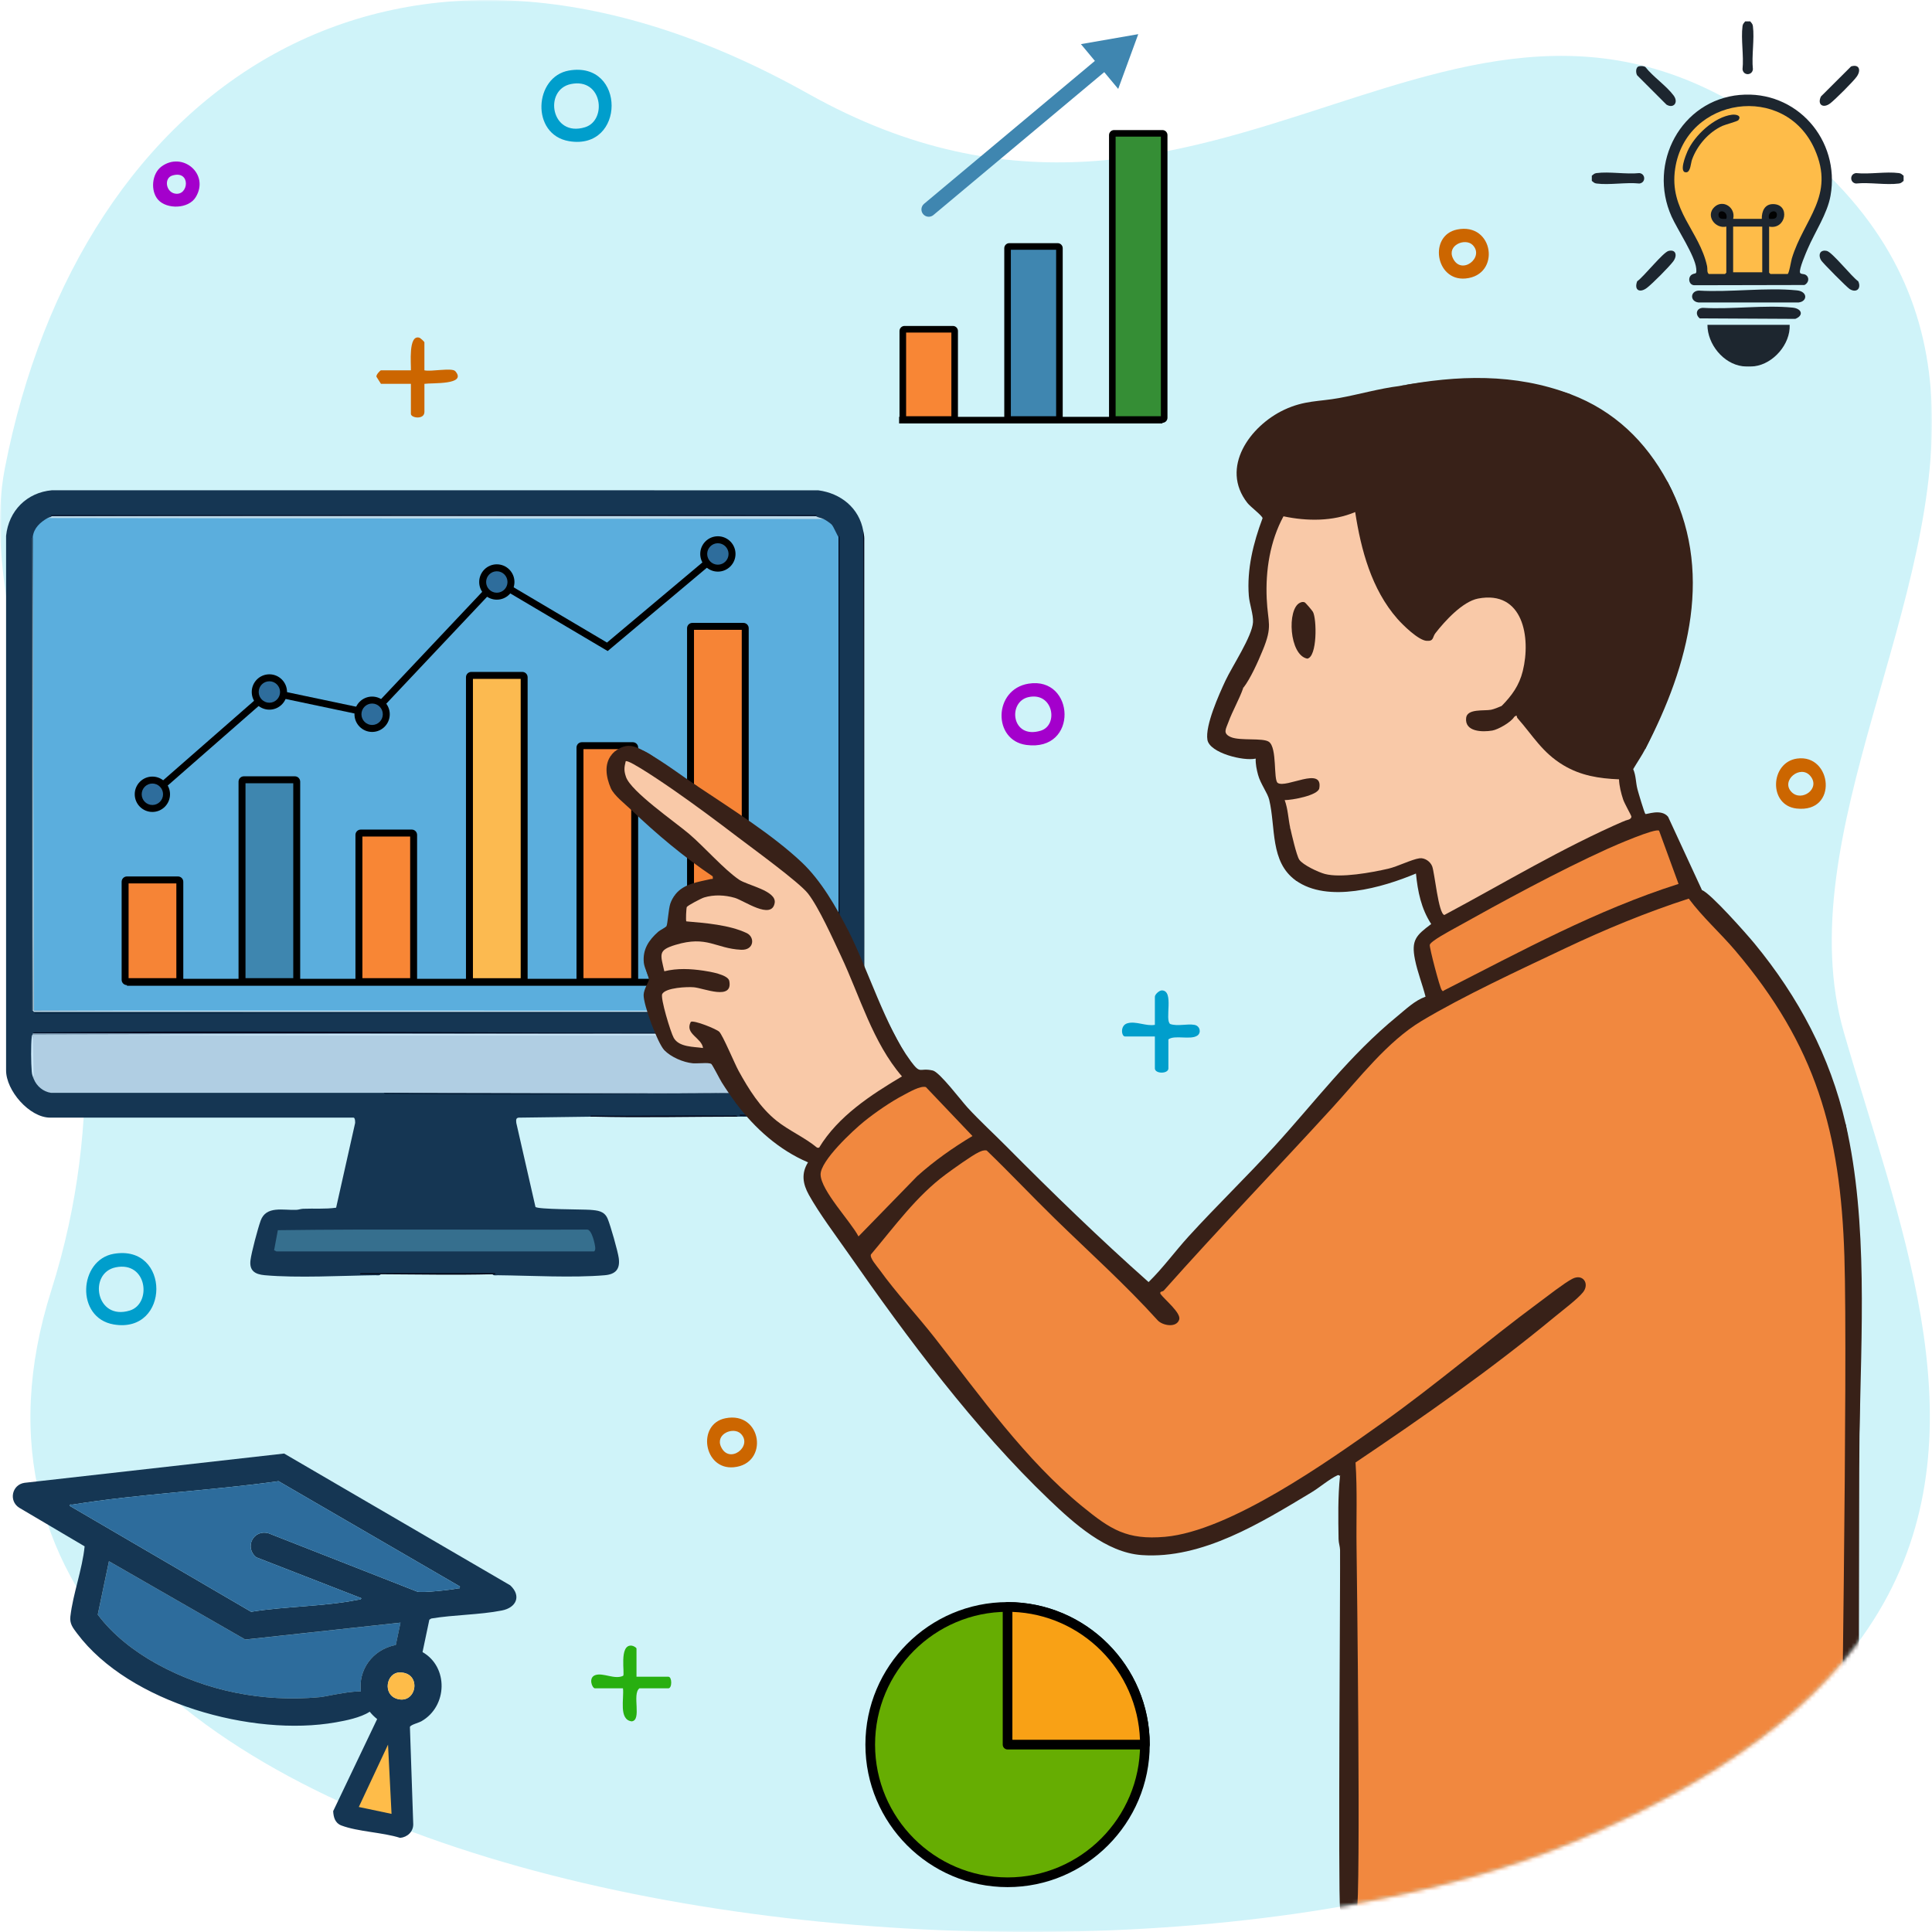 <svg width="491" height="491" viewBox="0 0 491 491" fill="none" xmlns="http://www.w3.org/2000/svg">
<g clip-path="url(#clip0_228_3252)">
<g clip-path="url(#clip1_228_3252)">
<mask id="mask0_228_3252" style="mask-type:luminance" maskUnits="userSpaceOnUse" x="0" y="0" width="491" height="491">
<path d="M491 0H0V491H491V0Z" fill="white"/>
</mask>
<g mask="url(#mask0_228_3252)">
<path d="M468.63 262.454C482.098 309.202 503.511 360.507 479.83 405.369C467.609 428.52 443.383 449.947 399.865 468.149C271.999 521.624 -36.383 483.748 13.046 327.909C40.866 240.192 -8.215 167.74 1.227 119.038C20.195 21.177 101.156 -34.64 205.375 23.804C309.605 82.247 370.852 -30.31 454.661 35.71C479.186 55.021 488.8 76.385 490.651 98.71C495.124 152.691 454.185 212.328 468.625 262.459L468.63 262.454Z" fill="#CFF3F9"/>
<path d="M219.383 134.932L219.516 136.842L219.634 271.445C219.128 277.582 214.969 282.978 208.576 283.533C206.652 283.327 204.634 283.283 202.513 283.4L203.303 283.533C203.043 283.95 202.351 283.783 201.923 283.788C197.112 283.847 192.285 283.783 187.473 283.788C175.159 283.631 162.933 283.631 150.791 283.788L131.818 284.039C131.043 284.117 131.165 284.756 131.215 285.389L136.08 306.718C136.547 307.386 148.149 307.332 149.907 307.464C151.891 307.616 153.584 307.744 154.429 309.728C155.126 311.368 157.021 317.996 157.252 319.739C157.63 322.558 156.437 323.854 153.683 324.09C145.537 324.787 134.917 324.173 126.535 324.09C126.108 324.09 125.416 324.252 125.156 323.834C115.237 323.711 104.705 323.711 94.591 323.716C94.483 323.716 96.324 323.638 96.761 323.834C96.501 324.252 95.808 324.085 95.381 324.09C86.764 324.198 75.599 324.836 67.242 324.08C64.763 323.854 63.324 322.916 63.663 320.245C63.918 318.222 65.519 312.237 66.236 310.234C67.62 306.355 71.98 307.612 75.29 307.474C75.884 307.45 76.434 307.224 77.028 307.199C79.831 307.081 82.635 307.327 85.424 306.924L90.201 285.639C90.339 285.261 90.241 284.034 89.853 284.034H12.726C7.512 284.034 1.487 277.155 1.546 271.945V136.189C2.199 129.796 6.829 125.151 13.217 124.591L207.953 124.606C213.678 125.362 218.362 129.089 219.388 134.932H219.383Z" fill="#153653"/>
<path d="M219.634 271.444L219.383 134.932C219.491 135.55 219.648 136.169 219.648 136.807L219.639 271.444H219.634Z" fill="#000419"/>
<path d="M187.473 283.788C175.316 283.788 162.913 284.097 150.791 283.788C150.633 283.788 149.74 283.911 150.162 283.533C162.138 283.636 174.118 283.405 186.093 283.533C186.521 283.533 187.213 283.371 187.473 283.788Z" fill="#000418"/>
<path d="M96.771 323.834C95.224 323.829 93.663 323.879 92.116 323.834C91.9 323.829 91.213 323.938 91.62 323.579H125.789C126.211 323.952 125.318 323.829 125.161 323.834C115.787 324.075 106.164 323.869 96.771 323.834Z" fill="#00010E"/>
<path d="M208.582 283.533C206.927 283.675 205.002 283.508 203.304 283.533C198.605 283.602 193.533 283.724 188.853 283.533C188.549 283.518 187.921 283.724 187.979 283.282C194.382 283.332 200.799 283.209 207.202 283.278C207.629 283.278 208.322 283.116 208.582 283.533Z" fill="#00051A"/>
<path d="M209.333 131.907C209.804 132.138 210.992 132.928 211.341 133.292C211.891 133.866 212.922 136.449 213.103 136.439C213.324 175.744 213.324 216.963 213.103 256.327L212.932 256.759C144.84 257.073 76.723 257.097 8.582 256.827C8.386 216.762 8.302 176.632 8.332 136.434C8.612 134.151 10.237 132.727 12.103 131.647L13.198 131.396L207.226 131.519L209.342 131.897L209.333 131.907Z" fill="#5BAEDD"/>
<path d="M8.578 274.214C8.052 270.6 8.028 266.726 8.327 263.132C76.37 262.896 144.486 262.837 212.671 262.955L212.848 263.132C213.074 266.245 213.158 269.436 213.099 272.701C212.593 274.911 210.776 276.924 208.577 277.489C208.248 277.724 207.649 277.665 207.32 277.489C203.976 277.67 200.627 277.754 197.269 277.739C164.023 277.98 130.763 278.181 97.522 277.739C69.344 277.729 41.155 277.749 12.972 277.739C10.988 277.449 9.319 276.05 8.578 274.214Z" fill="#B0CEE3"/>
<path d="M70.262 318.04C70.129 318.016 69.879 317.77 69.658 317.761L70.61 312.644C96.722 312.296 122.995 312.61 149.17 312.487C150.393 312.364 151.247 316.273 151.286 317.191C151.301 317.481 151.183 318.04 150.918 318.04H70.267H70.262Z" fill="#366F8E"/>
<path d="M207.325 131.151C207.899 131.549 208.739 131.618 209.333 131.907L12.098 131.657C12.393 131.485 13.119 131.47 13.105 131.151C76.832 130.955 143.539 130.896 207.325 131.151Z" fill="#BBD9E9"/>
<path d="M212.848 262.881C212.927 262.95 213.084 263.053 213.098 263.132C213.202 265.69 213.285 268.292 213.349 270.939C213.54 271.243 213.54 271.641 213.349 271.945C212.99 272.078 213.152 272.456 213.098 272.701L212.848 263.132H8.327L8.577 274.214C8.297 273.517 8.13 273.124 8.067 272.333C7.88 270.158 7.836 265.616 8.067 263.481C8.106 263.102 8.16 263.117 8.332 262.877C76.271 262.68 144.275 262.597 212.352 262.626C212.514 262.562 212.681 262.651 212.853 262.877L212.848 262.881Z" fill="#CAE7F8"/>
<path d="M213.104 257.088C213.035 257.309 212.951 257.304 212.853 257.088C145.709 257.328 75.702 257.304 8.582 257.088C8.543 257.009 8.391 256.935 8.332 256.837C8.396 256.621 8.479 256.626 8.582 256.837L211.739 256.852L213.104 256.332C213.32 256.405 213.285 256.911 213.104 257.088Z" fill="#CCE9F8"/>
<path d="M213.354 257.088L213.118 257.466L9.186 257.603C8.838 257.662 8.774 257.52 8.583 257.338C76.66 257.264 144.752 257.181 212.853 257.088C212.927 257.063 213.025 257.107 213.104 257.088C213.177 256.867 213.261 256.872 213.354 257.088Z" fill="#01203C"/>
<path d="M8.327 262.631C8.587 262.214 9.279 262.381 9.706 262.376C77.283 261.664 144.898 262.921 212.48 262.376L212.853 262.882C212.735 262.779 212.499 262.725 212.352 262.631C144.319 262.744 76.311 262.744 8.332 262.631H8.327Z" fill="#00091F"/>
<path d="M212.848 257.088C212.642 257.152 212.372 257.486 211.999 257.358L8.577 257.338C8.538 257.299 8.612 257.157 8.577 257.088H212.848Z" fill="#44647B"/>
<path d="M212.348 262.631L8.327 262.882C8.362 262.828 8.288 262.641 8.327 262.631H212.348Z" fill="#8EADC5"/>
<path d="M13.099 131.151C13.099 131.122 12.672 130.896 12.972 130.896C77.543 130.955 142.12 130.822 206.691 130.896C206.887 130.896 207.997 130.788 207.319 131.146H13.099V131.151Z" fill="#000922"/>
<path d="M213.354 257.088H213.104V136.444C213.133 136.444 213.354 136.017 213.354 136.316V257.088Z" fill="#00091E"/>
<path d="M8.077 136.694C8.298 176.082 8.298 217.385 8.077 256.837V136.694Z" fill="#001631"/>
<path d="M8.578 256.838C8.494 256.828 8.406 256.852 8.327 256.838C8.106 217.45 8.106 176.147 8.327 136.695C8.337 136.611 8.318 136.528 8.327 136.444L8.578 256.838Z" fill="#DEF6FE"/>
<path d="M8.327 256.837C8.244 256.822 8.16 256.847 8.077 256.837V136.694H8.327V256.837Z" fill="#315169"/>
<path d="M208.581 277.489L208.704 277.734C172.159 277.916 135.481 278.387 98.907 277.999C98.479 277.999 97.787 278.161 97.527 277.744C130.763 277.759 164.043 278.024 197.273 277.744C200.627 277.759 203.976 277.675 207.324 277.494C207.707 277.445 208.257 277.577 208.581 277.494V277.489Z" fill="#021B34"/>
<path d="M213.354 263.132L213.604 263.009V272.579C213.231 273.001 213.358 272.108 213.354 271.95C213.344 271.617 213.354 271.278 213.354 270.944C213.162 268.346 213.162 265.744 213.354 263.137V263.132Z" fill="#000517"/>
<path d="M213.354 270.939C212.539 268.739 213.585 265.253 213.103 263.132H213.354C213.369 265.729 213.334 268.341 213.354 270.939Z" fill="#B0CEE3"/>
<path d="M207.324 277.489C204.035 277.906 200.632 277.715 197.273 277.739L207.324 277.489Z" fill="#153653"/>
<path d="M32.263 223.625H45.231C45.491 223.625 45.697 223.837 45.697 224.092V249.005C45.697 249.266 45.486 249.477 45.226 249.477H32.263C32.003 249.477 31.792 249.266 31.792 249.005V224.092C31.792 223.832 32.003 223.625 32.258 223.625H32.263Z" fill="#F68436"/>
<path d="M44.818 224.509V248.593H32.681V224.509H44.818ZM45.231 222.742H32.263C31.517 222.742 30.913 223.346 30.913 224.097V249.005C30.913 249.752 31.517 250.36 32.263 250.36H45.231C45.977 250.36 46.581 249.757 46.581 249.005V224.097C46.581 223.351 45.977 222.742 45.231 222.742Z" fill="black"/>
<path d="M61.979 198.177H74.941C75.201 198.177 75.412 198.388 75.412 198.649V249.01C75.412 249.271 75.201 249.477 74.946 249.477H61.984C61.723 249.477 61.512 249.266 61.512 249.006V198.644C61.512 198.383 61.723 198.177 61.979 198.177Z" fill="#3E86AF"/>
<path d="M74.529 199.061V248.593H62.391V199.061H74.529ZM74.941 197.293H61.974C61.227 197.293 60.623 197.897 60.623 198.649V249.01C60.623 249.757 61.227 250.366 61.974 250.366H74.941C75.687 250.366 76.291 249.762 76.291 249.01V198.649C76.291 197.902 75.687 197.293 74.941 197.293Z" fill="black"/>
<path d="M91.689 211.714H104.651C104.911 211.714 105.122 211.925 105.122 212.186V249.011C105.122 249.271 104.911 249.477 104.656 249.477H91.694C91.433 249.477 91.222 249.266 91.222 249.006V212.181C91.222 211.921 91.433 211.714 91.689 211.714Z" fill="#F88635"/>
<path d="M104.239 212.598V248.593H92.101V212.598H104.239ZM104.651 210.831H91.684C90.937 210.831 90.334 211.434 90.334 212.186V249.011C90.334 249.757 90.937 250.366 91.684 250.366H104.651C105.397 250.366 106.001 249.762 106.001 249.011V212.186C106.001 211.439 105.397 210.831 104.651 210.831Z" fill="black"/>
<path d="M119.779 171.644H132.742C133.002 171.644 133.213 171.855 133.213 172.115V249.01C133.213 249.271 133.002 249.482 132.742 249.482H119.779C119.519 249.482 119.308 249.271 119.308 249.01V172.115C119.308 171.855 119.519 171.644 119.779 171.644Z" fill="#FCBA50"/>
<path d="M132.329 172.527V248.598H120.192V172.527H132.329ZM132.742 170.76H119.775C119.028 170.76 118.424 171.364 118.424 172.115V249.01C118.424 249.757 119.028 250.366 119.775 250.366H132.742C133.488 250.366 134.092 249.762 134.092 249.01V172.115C134.092 171.369 133.488 170.76 132.742 170.76Z" fill="black"/>
<path d="M147.869 189.511H160.837C161.097 189.511 161.303 189.722 161.303 189.978V249.006C161.303 249.266 161.092 249.477 160.832 249.477H147.869C147.609 249.477 147.398 249.266 147.398 249.006V189.978C147.398 189.717 147.609 189.511 147.864 189.511H147.869Z" fill="#F88435"/>
<path d="M160.419 190.395V248.593H148.282V190.395H160.419ZM160.832 188.627H147.864C147.118 188.627 146.514 189.231 146.514 189.983V249.011C146.514 249.757 147.118 250.366 147.864 250.366H160.832C161.578 250.366 162.182 249.762 162.182 249.011V189.983C162.182 189.236 161.578 188.627 160.832 188.627Z" fill="black"/>
<path d="M175.96 159.187H188.922C189.182 159.187 189.393 159.398 189.393 159.658V249.011C189.393 249.271 189.182 249.482 188.922 249.482H175.96C175.699 249.482 175.488 249.271 175.488 249.011V159.658C175.488 159.398 175.699 159.187 175.96 159.187Z" fill="#F68436"/>
<path d="M188.51 160.071V248.593H176.372V160.071H188.51ZM188.927 158.303H175.96C175.213 158.303 174.609 158.907 174.609 159.658V249.011C174.609 249.757 175.213 250.366 175.96 250.366H188.927C189.673 250.366 190.277 249.762 190.277 249.011V159.658C190.277 158.912 189.673 158.303 188.927 158.303Z" fill="black"/>
<path d="M188.922 248.755H32.263V250.522H188.922V248.755Z" fill="black"/>
<path d="M39.329 202.522L38.17 201.187L68.21 174.909L94.267 180.398L126.104 146.637L154.262 163.301L181.876 140.106L183.011 141.457L154.439 165.457L126.418 148.876L94.871 182.332L68.706 176.819L39.329 202.522Z" fill="black"/>
<path d="M38.725 205.464C40.713 205.464 42.324 203.848 42.324 201.855C42.324 199.862 40.713 198.246 38.725 198.246C36.737 198.246 35.126 199.862 35.126 201.855C35.126 203.848 36.737 205.464 38.725 205.464Z" fill="#2E6D9C"/>
<path d="M38.725 206.348C36.255 206.348 34.242 204.335 34.242 201.855C34.242 199.375 36.25 197.362 38.725 197.362C41.2 197.362 43.208 199.375 43.208 201.855C43.208 204.335 41.2 206.348 38.725 206.348ZM38.725 199.13C37.227 199.13 36.01 200.352 36.01 201.855C36.01 203.357 37.227 204.58 38.725 204.58C40.223 204.58 41.44 203.357 41.44 201.855C41.44 200.352 40.223 199.13 38.725 199.13Z" fill="black"/>
<path d="M68.46 179.475C70.448 179.475 72.059 177.859 72.059 175.866C72.059 173.873 70.448 172.257 68.46 172.257C66.472 172.257 64.861 173.873 64.861 175.866C64.861 177.859 66.472 179.475 68.46 179.475Z" fill="#2E6D9C"/>
<path d="M68.46 180.354C65.99 180.354 63.977 178.341 63.977 175.861C63.977 173.382 65.985 171.369 68.46 171.369C70.934 171.369 72.943 173.382 72.943 175.861C72.943 178.341 70.934 180.354 68.46 180.354ZM68.46 173.141C66.962 173.141 65.745 174.364 65.745 175.866C65.745 177.369 66.962 178.591 68.46 178.591C69.957 178.591 71.175 177.369 71.175 175.866C71.175 174.364 69.957 173.141 68.46 173.141Z" fill="black"/>
<path d="M126.261 151.517C128.248 151.517 129.86 149.902 129.86 147.909C129.86 145.916 128.248 144.3 126.261 144.3C124.273 144.3 122.662 145.916 122.662 147.909C122.662 149.902 124.273 151.517 126.261 151.517Z" fill="#2E6D9C"/>
<path d="M126.261 152.401C123.791 152.401 121.783 150.388 121.783 147.909C121.783 145.429 123.791 143.416 126.261 143.416C128.73 143.416 130.743 145.429 130.743 147.909C130.743 150.388 128.735 152.401 126.261 152.401ZM126.261 145.184C124.763 145.184 123.545 146.406 123.545 147.909C123.545 149.411 124.763 150.634 126.261 150.634C127.758 150.634 128.976 149.411 128.976 147.909C128.976 146.406 127.758 145.184 126.261 145.184Z" fill="black"/>
<path d="M182.441 144.388C184.429 144.388 186.04 142.772 186.04 140.779C186.04 138.786 184.429 137.17 182.441 137.17C180.453 137.17 178.842 138.786 178.842 140.779C178.842 142.772 180.453 144.388 182.441 144.388Z" fill="#2E6D9C"/>
<path d="M182.441 145.272C179.971 145.272 177.958 143.259 177.958 140.779C177.958 138.3 179.966 136.287 182.441 136.287C184.915 136.287 186.924 138.3 186.924 140.779C186.924 143.259 184.915 145.272 182.441 145.272ZM182.441 138.059C180.943 138.059 179.726 139.282 179.726 140.784C179.726 142.287 180.943 143.509 182.441 143.509C183.938 143.509 185.156 142.287 185.156 140.784C185.156 139.282 183.938 138.059 182.441 138.059Z" fill="black"/>
<path d="M94.571 185.131C96.559 185.131 98.17 183.516 98.17 181.522C98.17 179.529 96.559 177.914 94.571 177.914C92.584 177.914 90.972 179.529 90.972 181.522C90.972 183.516 92.584 185.131 94.571 185.131Z" fill="#2E6D9C"/>
<path d="M94.571 186.015C92.102 186.015 90.088 184.002 90.088 181.522C90.088 179.043 92.097 177.03 94.571 177.03C97.046 177.03 99.054 179.043 99.054 181.522C99.054 184.002 97.046 186.015 94.571 186.015ZM94.571 178.797C93.074 178.797 91.856 180.02 91.856 181.522C91.856 183.025 93.074 184.247 94.571 184.247C96.069 184.247 97.286 183.025 97.286 181.522C97.286 180.02 96.069 178.797 94.571 178.797Z" fill="black"/>
<path d="M229.886 83.676H242.171C242.416 83.676 242.617 83.877 242.617 84.123V106.179C242.617 106.424 242.416 106.62 242.175 106.62H229.891C229.645 106.62 229.444 106.419 229.444 106.174V84.118C229.444 83.872 229.645 83.676 229.886 83.676Z" fill="#F88635"/>
<path d="M241.783 84.516V105.786H230.279V84.516H241.783ZM242.171 82.836H229.881C229.174 82.836 228.6 83.411 228.6 84.118V106.174C228.6 106.881 229.174 107.455 229.881 107.455H242.171C242.878 107.455 243.452 106.881 243.452 106.174V84.118C243.452 83.411 242.878 82.836 242.171 82.836Z" fill="black"/>
<path d="M256.508 62.632H268.793C269.038 62.632 269.239 62.833 269.239 63.079V106.179C269.239 106.424 269.038 106.625 268.793 106.625H256.508C256.262 106.625 256.061 106.424 256.061 106.179V63.079C256.061 62.833 256.262 62.637 256.503 62.637L256.508 62.632Z" fill="#3F86B0"/>
<path d="M268.405 63.471V105.786H256.901V63.471H268.405ZM268.798 61.797H256.508C255.801 61.797 255.227 62.372 255.227 63.079V106.174C255.227 106.881 255.801 107.455 256.508 107.455H268.798C269.505 107.455 270.079 106.881 270.079 106.174V63.079C270.079 62.372 269.505 61.797 268.798 61.797Z" fill="black"/>
<path d="M283.13 33.894H295.415C295.66 33.894 295.862 34.095 295.862 34.34V106.179C295.862 106.424 295.66 106.621 295.42 106.621H283.135C282.889 106.621 282.688 106.419 282.688 106.174V34.336C282.688 34.09 282.889 33.889 283.135 33.889L283.13 33.894Z" fill="#358E35"/>
<path d="M295.027 34.728V105.781H283.523V34.728H295.027ZM295.42 33.054H283.13C282.423 33.054 281.849 33.628 281.849 34.336V106.174C281.849 106.881 282.423 107.455 283.13 107.455H295.42C296.127 107.455 296.701 106.881 296.701 106.174V34.336C296.701 33.628 296.127 33.054 295.42 33.054Z" fill="black"/>
<path d="M295.42 105.938H228.501V107.612H295.42V105.938Z" fill="black"/>
<path d="M236.028 55.085C235.498 55.085 234.973 54.859 234.604 54.417C233.947 53.632 234.055 52.458 234.84 51.8L279.919 14.087C280.704 13.429 281.873 13.537 282.531 14.322C283.189 15.108 283.081 16.281 282.295 16.939L237.217 54.653C236.868 54.943 236.451 55.085 236.028 55.085Z" fill="#3F86B0"/>
<path d="M284.181 22.596L289.277 8.681L274.705 11.214L284.181 22.596Z" fill="#3F86B0"/>
<path d="M290.967 443.378C290.967 462.699 275.343 478.362 256.061 478.362C236.78 478.362 221.161 462.699 221.161 443.378C221.161 424.057 236.785 408.389 256.061 408.389C275.338 408.389 290.967 424.052 290.967 443.378Z" fill="#66AD02"/>
<path d="M256.061 479.594C236.142 479.594 219.934 463.347 219.934 443.378C219.934 423.409 236.142 407.162 256.061 407.162C275.981 407.162 292.194 423.409 292.194 443.378C292.194 463.347 275.986 479.594 256.061 479.594ZM256.061 409.622C237.497 409.622 222.389 424.764 222.389 443.378C222.389 461.992 237.492 477.129 256.061 477.129C274.631 477.129 289.739 461.987 289.739 443.378C289.739 424.769 274.631 409.622 256.061 409.622Z" fill="black"/>
<path d="M290.967 443.378H256.062V408.389C275.338 408.389 290.967 424.052 290.967 443.378Z" fill="#F9A115"/>
<path d="M290.967 444.61H256.061C255.384 444.61 254.834 444.06 254.834 443.378V408.389C254.834 407.712 255.384 407.157 256.061 407.157C275.986 407.157 292.194 423.404 292.194 443.373C292.194 444.05 291.644 444.605 290.967 444.605V444.61ZM257.289 442.15H289.715C289.081 424.514 274.882 410.28 257.289 409.646V442.15Z" fill="black"/>
<path d="M442.857 93.074C437.952 92.445 433.931 87.462 433.931 82.557H454.828C455.049 87.452 450.684 92.46 445.901 93.074C445.214 93.162 443.54 93.162 442.852 93.074H442.857Z" fill="#1D262F"/>
<path d="M444.816 5.44C445.131 5.882 445.401 6.024 445.484 6.633C445.916 9.943 445.126 14.195 445.484 17.612C445.312 19.213 443.063 19.296 442.847 17.612C443.201 14.195 442.415 9.948 442.847 6.633C442.926 6.024 443.201 5.882 443.515 5.44H444.821H444.816Z" fill="#1D262F"/>
<path d="M404.544 45.972V44.656C404.981 44.342 405.124 44.067 405.728 43.989C409.017 43.551 413.24 44.347 416.633 43.989C418.224 44.16 418.307 46.424 416.633 46.64C413.235 46.282 409.017 47.077 405.728 46.64C405.124 46.561 404.981 46.282 404.544 45.972Z" fill="#1D262F"/>
<path d="M483.782 44.656V45.972C483.345 46.286 483.202 46.561 482.599 46.64C479.309 47.077 475.086 46.282 471.693 46.64C470.103 46.468 470.019 44.205 471.693 43.989C475.091 44.347 479.309 43.551 482.599 43.989C483.202 44.067 483.345 44.347 483.782 44.656Z" fill="#1D262F"/>
<path d="M442.16 24.128C456.517 22.841 467.726 35.514 465.212 49.738C464.407 54.3 461.275 58.92 459.428 63.197C458.967 64.272 457.18 68.377 457.455 69.275C457.592 69.727 458.397 69.55 458.869 69.835C459.968 70.493 459.659 71.917 458.589 72.432L430.543 72.491C429.153 72.398 428.864 70.404 430.027 69.756C430.906 69.265 431.23 69.913 431.078 68.229C430.783 65.028 426.301 58.341 424.813 55.031C418.7 41.421 427.268 25.458 442.16 24.123V24.128Z" fill="#1D262F"/>
<path d="M431.706 73.851C439.68 74.332 448.842 73.007 456.679 73.797C459.448 74.077 459.374 76.601 457.12 76.866H431.642C429.453 76.611 429.511 73.974 431.706 73.851Z" fill="#1C252E"/>
<path d="M432.792 78.236C440.073 78.663 448.43 77.46 455.589 78.182C457.916 78.418 458.476 80.17 456.257 81.039L431.977 80.912C430.744 79.94 431.117 78.275 432.792 78.236Z" fill="#1D252E"/>
<path d="M416.451 16.876C416.937 16.728 417.728 16.743 418.16 17.038C420.104 19.512 423.527 21.825 425.338 24.275C426.679 26.087 425.255 27.687 423.492 26.568L416.068 19.139C415.7 18.54 415.661 17.111 416.451 16.871V16.876Z" fill="#1D262F"/>
<path d="M463.258 63.761C463.592 63.663 463.916 63.687 464.25 63.761C465.664 64.08 470.614 70.37 472.254 71.484C473.108 73.326 471.792 74.543 470.074 73.458C469.371 73.016 463.406 67.002 462.88 66.241C462.321 65.43 462.149 64.09 463.254 63.766L463.258 63.761Z" fill="#1D262F"/>
<path d="M470.442 16.875C472.533 16.242 473 17.843 471.9 19.439C471.065 20.656 466.401 25.286 465.163 26.244C463.332 27.663 461.761 26.592 462.787 24.506L470.442 16.875Z" fill="#1D262F"/>
<path d="M424.076 63.761C426.011 63.319 426.296 65.038 425.22 66.452C424.145 67.866 420.011 72.03 418.582 73.135C416.785 74.524 415.219 73.807 416.073 71.485C417.718 70.375 422.662 64.085 424.076 63.761Z" fill="#1D262F"/>
<path d="M449.608 57.584C453.929 58.473 455.073 51.879 450.59 51.869C448.459 51.869 447.703 53.73 447.743 55.615H440.466C441.178 52.733 437.834 50.543 435.669 52.645C433.405 54.84 435.905 58.223 438.728 57.584V69.305C438.728 69.305 438.423 69.633 438.399 69.633H434.265C433.739 69.172 433.995 68.367 433.842 67.65C431.908 58.655 424.125 53.47 425.726 42.854C428.481 24.579 453.625 20.897 461.186 37.934C466.455 49.807 458.407 55.65 455.378 65.686C455.191 66.305 454.661 69.633 454.293 69.633H449.937C449.937 69.633 449.608 69.329 449.608 69.305V57.584Z" fill="#FEBC49"/>
<path d="M447.861 57.584H440.461V69.197H447.861V57.584Z" fill="#FEBC49"/>
<path d="M438.723 55.611C437.976 55.63 436.896 55.802 436.759 54.83C436.493 52.959 439.351 53.548 438.723 55.611Z" fill="#020203"/>
<path d="M449.604 55.61C448.98 53.553 451.833 52.959 451.568 54.83C451.43 55.797 450.35 55.63 449.604 55.61Z" fill="#010202"/>
<path d="M440.191 29.155C441.198 29.033 442.705 29.372 441.787 30.545C441.546 30.854 438.551 31.63 437.77 31.979C434.255 33.56 431.294 36.972 430.003 40.591C429.698 41.45 429.639 43.689 428.589 43.787C426.571 43.979 428.422 39.447 428.824 38.524C430.607 34.429 435.664 29.71 440.191 29.151V29.155Z" fill="#1C252E"/>
<path d="M62.342 416.677L27.692 396.777L24.85 410.338C28.67 415.489 34.203 419.751 39.791 422.834C52.404 429.802 66.825 432.639 81.138 431.329C81.172 431.329 81.207 431.319 81.241 431.319C81.275 431.319 81.315 431.314 81.354 431.309C81.467 431.294 81.59 431.279 81.727 431.26C81.865 431.24 82.007 431.221 82.154 431.191C82.203 431.181 82.252 431.171 82.306 431.167C82.621 431.113 82.96 431.049 83.328 430.98C85.704 430.533 89.107 429.846 91.724 429.851C91.031 424.651 94.419 419.279 100.601 418.052L101.789 412.391L62.347 416.682L62.342 416.677ZM62.342 416.677L27.692 396.777L24.85 410.338C28.67 415.489 34.203 419.751 39.791 422.834C52.404 429.802 66.825 432.639 81.138 431.329C81.172 431.329 81.207 431.319 81.241 431.319C81.275 431.319 81.315 431.314 81.354 431.309C81.467 431.294 81.59 431.279 81.727 431.26C81.865 431.24 82.007 431.221 82.154 431.191C82.203 431.181 82.252 431.171 82.306 431.167C82.621 431.113 82.96 431.049 83.328 430.98C85.704 430.533 89.107 429.846 91.724 429.851C91.031 424.651 94.419 419.279 100.601 418.052L101.789 412.391L62.347 416.682L62.342 416.677ZM62.342 416.677L27.692 396.777L24.85 410.338C28.67 415.489 34.203 419.751 39.791 422.834C52.404 429.802 66.825 432.639 81.138 431.329C81.172 431.329 81.207 431.319 81.241 431.319C81.275 431.319 81.315 431.314 81.354 431.309C81.467 431.294 81.59 431.279 81.727 431.26C81.865 431.24 82.007 431.221 82.154 431.191C82.203 431.181 82.252 431.171 82.306 431.167C82.621 431.113 82.96 431.049 83.328 430.98C85.704 430.533 89.107 429.846 91.724 429.851C91.031 424.651 94.419 419.279 100.601 418.052L101.789 412.391L62.347 416.682L62.342 416.677Z" fill="#2D6C9C"/>
<path d="M129.668 402.895L72.207 369.404L6.216 376.847C3.02 377.324 2.16 381.458 4.89 383.181L21.506 392.987C20.927 398.864 18.545 405.026 17.887 410.81C17.676 412.685 18.53 413.702 19.606 415.14C32.873 432.826 64.223 441.463 85.297 437.722C85.36 437.712 85.424 437.697 85.498 437.687C85.537 437.682 85.576 437.672 85.616 437.663C85.645 437.663 85.675 437.653 85.699 437.648C87.585 437.314 91.63 436.563 93.963 435.016C94.493 435.679 95.121 436.307 95.848 436.887L84.673 460.283C84.747 461.82 85.159 463.327 86.75 463.926C90.997 465.532 97.223 465.655 101.691 467.078C103.523 466.912 105.069 465.502 105.02 463.563L104.176 438.885C104.392 438.306 106.346 437.869 107.102 437.437C113.765 433.646 114.01 423.64 107.382 419.864L109.115 411.635L109.596 411.33C115.385 410.363 121.832 410.412 127.542 409.293C131.244 408.571 132.555 405.571 129.668 402.895ZM100.596 418.047C94.415 419.275 91.031 424.646 91.719 429.846C89.102 429.846 85.694 430.528 83.323 430.975C82.954 431.044 82.616 431.108 82.302 431.162C82.252 431.172 82.198 431.177 82.149 431.186C82.002 431.211 81.86 431.235 81.722 431.255C81.59 431.275 81.462 431.289 81.349 431.304C81.31 431.309 81.275 431.314 81.236 431.314C81.202 431.314 81.167 431.319 81.133 431.324C66.825 432.635 52.404 429.797 39.786 422.83C34.203 419.746 28.665 415.484 24.845 410.334L27.688 396.772L62.337 416.672L101.779 412.381L100.591 418.042L100.596 418.047ZM93.226 458.432L97.449 449.417L97.955 459.429L93.226 458.432ZM100.881 431.736C97.179 430.602 98.2 425.108 101.519 425.044C107.338 424.926 105.948 433.288 100.881 431.736ZM116.397 403.666C114.683 404.044 107.495 404.844 106.041 404.501L68.234 389.667C64.346 388.587 62.033 393.35 65.161 395.785L91.842 406.17C91.675 406.612 91.223 406.519 90.87 406.587C82.326 408.296 72.516 408.212 63.825 409.622L17.75 382.72C17.755 382.116 18.069 382.44 18.427 382.381C35.553 379.607 53.553 378.87 70.788 376.425L116.888 403.194C116.853 403.892 116.74 403.592 116.406 403.666H116.397Z" fill="#153653"/>
<path d="M116.397 403.665C114.683 404.044 107.495 404.844 106.042 404.5L68.235 389.667C64.346 388.587 62.033 393.35 65.161 395.785L91.842 406.17C91.675 406.611 91.223 406.518 90.87 406.587C82.326 408.296 72.516 408.212 63.825 409.621L17.75 382.719C17.755 382.115 18.069 382.44 18.428 382.381C35.554 379.606 53.554 378.87 70.788 376.425L116.888 403.194C116.853 403.891 116.741 403.592 116.407 403.665H116.397Z" fill="#2D6C9C"/>
<path d="M100.881 431.736C97.179 430.602 98.2 425.108 101.519 425.044C107.338 424.926 105.948 433.288 100.881 431.736Z" fill="#FEBC49"/>
<path d="M99.506 460.98L91.189 459.227L98.612 443.378L99.506 460.98Z" fill="#FEBC49"/>
<mask id="mask1_228_3252" style="mask-type:luminance" maskUnits="userSpaceOnUse" x="0" y="-1" width="491" height="492">
<path d="M468.63 262.454C482.098 309.202 503.511 360.507 479.83 405.369C467.609 428.52 443.383 449.947 399.865 468.149C271.999 521.624 -36.383 483.748 13.046 327.909C40.866 240.192 -8.215 167.74 1.227 119.038C20.195 21.177 101.156 -34.64 205.375 23.804C309.605 82.247 370.852 -30.31 454.661 35.71C479.186 55.021 488.8 76.385 490.651 98.71C495.124 152.691 454.185 212.328 468.625 262.459L468.63 262.454Z" fill="white"/>
</mask>
<g mask="url(#mask1_228_3252)">
<path d="M467.668 486.964L468.164 486.203C468.984 460.239 469.48 355.381 469.642 329.132C469.558 303.919 467.196 280.606 454.18 258.674C447.267 247.027 438.434 237.506 429.296 227.78C408.316 234.84 387.335 244.331 368.005 254.854C362.152 258.04 356.5 261.217 351.831 266.029C332.874 286.508 313.175 307.891 294.217 328.572C295.111 330.153 296.274 331.582 297.703 332.854C301.067 335.711 296.923 337.268 294.851 335.196C280.341 320.697 265.773 306.197 251.078 291.801C249.683 290.603 242.515 295.901 241.219 296.952C237.187 300.222 233.883 303.035 230.264 307.008C227.289 310.273 223.086 314.893 220.734 318.492C220.356 319.071 220.813 320.088 221.161 320.648C231.919 334.194 242.716 347.849 253.562 361.617C261.212 370.828 270.487 381.443 280.474 387.787C293.505 396.07 309.418 388.455 321.772 381.684C336.424 373.651 350.618 363.207 364.062 352.955C376.082 342.973 388.121 333.821 400.175 325.494C405.311 325.283 400.091 329.721 398.353 331.14C381.158 345.148 362.677 358.783 343.951 371.343C343.921 382.676 344.147 472.764 344.51 483.669C344.162 484.784 344.25 485.643 344.77 486.247C344.063 486.488 344.054 486.743 344.77 486.949C345.006 486.949 345.237 486.949 345.473 486.949H467.673L467.668 486.964Z" fill="#F1883F"/>
<path d="M355.651 98.102C350.471 98.745 345.399 100.238 340.273 101.166C335.147 102.094 331.523 101.725 326.378 104.136C317.706 108.202 309.968 118.847 317.029 127.837C317.77 128.784 320.834 131.082 320.869 131.701C318.517 137.971 316.852 144.654 317.378 151.424C317.535 153.462 318.546 156.163 318.443 158.107C318.256 161.686 313.145 169.331 311.451 172.955C309.806 176.475 306.242 184.395 306.855 188.019C307.425 191.387 316.101 193.493 319.125 192.791C319.071 194.2 319.366 195.595 319.729 196.94C320.348 199.213 322.135 201.502 322.558 203.254C324.256 210.32 322.72 219.015 329.309 223.768C330.168 224.191 330.369 223.719 329.957 222.875C325.283 219.31 324.423 210.718 324.085 205.145C323.859 204.133 324.075 204.502 324.743 206.25C326.274 206.932 326.962 208.533 326.815 211.051C327.811 211.916 327.939 211.415 327.909 210.389L328.454 209.539L327.497 203.996L331.95 203.132C337.548 202.204 337.661 195.919 331.386 197.303C329.309 197.971 327.227 198.344 325.145 198.428C324.836 195.909 324.566 193.375 324.33 190.817C324.04 189.163 323.314 187.665 321.482 187.439C318.143 187.567 315.075 187.145 312.281 186.173C313.121 182.799 314.446 179.431 316.258 176.068L315.968 174.835C315.811 173.495 315.06 173.937 313.72 176.161L312.247 174.241C314.815 169.523 317.196 164.731 319.396 159.865L321.36 160.989L320.029 164.308C319.877 165.02 320.137 165.32 320.883 165.325C322.896 164.235 323.191 160.449 323.176 158.215C321.905 149.289 322.562 140.131 326.461 131.75C329.333 132.771 332.903 132.919 335.982 132.717C338.603 132.55 342.178 132.217 344.122 130.572C344.54 140.529 348.419 149.102 354.144 157.184C355.941 159.717 363.394 166.945 365.24 161.485C381.099 139.572 395.319 162.673 381.699 178.312L381.625 179.407C382.248 179.907 382.7 179.765 383.25 179.289L384.787 182.22C385.946 183.84 389.073 187.979 391.469 190.577C396.429 196.105 403.494 198.619 410.805 198.703C411.05 201.909 412.332 204.826 413.903 207.551C413.181 207.664 412.843 208.017 412.882 208.616C412.843 209.903 413.82 209.922 415.808 208.675L419.997 207.894C421.155 209.387 422.447 210.202 423.88 210.344C426.453 215.579 428.83 220.906 431.015 226.322C431.628 227.397 432.861 227.529 432.546 226.218L423.929 207.575C422.147 205.41 418.401 207.084 418.155 206.853C417.91 206.623 416.348 201.379 416.147 200.593C415.686 198.786 415.798 197.151 415.062 195.472C416.078 193.724 417.217 192.109 418.15 190.312C428.687 169.091 435.321 144.698 423.767 122.377C418.19 112.066 410.196 104.396 399.188 100.203C385.121 95.725 370.283 95.529 355.646 98.092L355.651 98.102Z" fill="#382118"/>
<path d="M156.201 191.028C155.818 191.337 155.799 191.382 155.499 191.73C152.691 197.19 155.971 202.051 160.291 205.405L160.414 205.812C166.841 211.969 173.74 217.743 181.129 222.717C181.223 223.65 181.144 223.282 180.609 223.41C177.457 224.146 173.833 224.559 171.653 227.288C170.489 229.748 169.851 232.405 169.748 235.253C164.558 238.69 162.309 242.878 165.128 248.946C163.478 252.059 163.866 253.837 164.779 257.043C167.332 265.999 170.229 270.889 180.594 269.981C182.917 273.418 185.082 276.904 187.1 280.444C191.868 286.788 197.99 292.263 205.35 295.4C203.583 298.243 204.035 300.889 205.562 303.649C208.179 308.362 212.445 314.043 215.607 318.57C230.637 340.12 247.64 362.976 266.627 381.124C272.927 387.143 281.122 394.572 290.151 395.21C305.588 396.296 320.578 386.917 333.285 379.282C335.289 378.079 337.916 375.836 339.894 374.942C340.317 374.751 340.513 375.133 340.557 375.129C340.945 374.863 340.975 375.379 340.65 376.68C340.636 386.598 340.724 475.091 340.906 484.661C340.778 486.733 343.695 487.68 344.77 486.262C345.899 482.559 344.814 397.253 344.755 393.266C344.652 386.063 344.981 378.855 344.495 371.677C361.857 360.006 379.012 347.981 395.147 334.636C397.042 333.07 400.906 330.163 402.3 328.43C404.043 326.264 402.31 323.588 399.585 325.002C397.543 326.063 393.232 329.436 391.15 330.978C377.672 340.95 364.896 351.948 351.197 361.68C337.498 371.412 312.565 389.107 296.087 390.566C286.361 391.425 282.197 388.67 275.072 382.857C260.608 371.058 249.074 354.718 237.653 340.11C233.102 334.292 227.76 328.582 223.483 322.636C222.889 321.806 221.013 319.739 221.333 318.821C227.283 311.765 232.886 303.983 240.369 298.449C242.112 297.163 247.081 293.583 248.784 292.808C249.442 292.508 250.007 292.248 250.763 292.39C256.621 298.032 262.213 303.973 268.036 309.659C276.781 318.197 285.958 326.416 294.197 335.529C295.439 336.909 299.004 337.533 299.686 335.353C300.212 333.669 295.955 330.271 294.914 328.822C294.678 328.091 295.434 328.361 295.783 327.968C309.708 312.295 324.438 297.02 338.628 281.49C345.374 274.11 352.567 264.698 361.263 259.478C371.795 253.159 386.382 246.398 397.665 241.056C407.908 236.205 418.386 231.865 429.183 228.374C432.669 233.087 437.171 237.064 440.972 241.542C461.481 265.699 467.751 287.721 468.738 319.312C469.631 347.957 467.795 455.402 467.667 483.959C467.662 485.23 467.068 485.319 467.667 486.954C467.829 487.396 467.706 487.857 468.369 488.009C470.265 487.833 470.972 486.006 471.109 484.342C471.551 478.818 471.88 394.602 472.013 389.058C472.42 371.937 472.793 354.566 472.779 337.346C472.759 320.043 472.057 302.495 469.072 285.713C465.099 268.415 457.076 253.395 445.886 239.784C443.962 237.442 434.652 226.92 432.551 226.223C432.521 226.213 432.281 226.581 432.065 226.527C431.505 226.395 429.87 221.627 429.453 220.704C428.8 219.256 424.685 209.799 424.145 209.5C423.885 209.352 423.296 209.765 422.741 209.514C421.945 209.161 421.174 207.354 420.07 207.202C419.643 207.143 416.255 207.83 415.611 208.002C414.772 208.228 413.633 209.46 412.886 208.616L411.222 208.832C396.187 215.686 381.521 223.321 367.209 231.737C366.114 227.946 365.279 224.063 364.709 220.1C364.056 218.269 362.171 217.076 360.246 217.508C353.952 219.889 347.613 221.662 340.734 221.789C336.978 221.858 330.816 220.184 330.03 215.981L328.709 210.742L327.909 210.378L327.56 211.257C327.359 210.064 327.207 207.776 326.799 206.745C326.515 206.023 325.626 206.284 325.277 205.802C324.781 205.115 325.12 203.627 323.348 203.338C322.93 203.907 324.929 215.799 325.351 217.341C326.102 220.071 326.883 220.797 328.783 222.698C328.945 222.86 330.01 223.606 329.308 223.753C337.42 229.601 351.344 225.58 359.853 221.996C360.305 226.591 361.179 230.912 363.727 234.835C359.858 237.732 358.611 238.93 359.608 243.889C360.246 247.066 361.493 250.164 362.289 253.297C359.534 254.284 357.349 256.434 355.12 258.261C342.875 268.297 334.4 279.791 323.863 291.344C316.773 299.117 309.168 306.443 302.082 314.215C298.626 318.011 295.586 322.223 291.904 325.827C279.428 314.765 267.491 303.163 255.747 291.33C252.486 288.045 249.069 284.927 245.902 281.49C244.272 279.717 238.802 272.451 237.054 272.058C233.455 271.248 234.118 273.285 231.334 269.519L230.686 269.078C224.666 258.595 219.614 247.714 215.534 236.431C212.49 230.46 208.645 223.773 203.779 219.172C196.4 212.195 185.779 205.508 177.26 199.822C173.843 197.858 170.489 195.653 167.195 193.213C163.493 189.953 159.825 189.226 156.192 191.023L156.201 191.028Z" fill="#382118"/>
<path d="M468.37 488.02C470.879 488.599 471.365 485.02 471.527 483.262C472.7 470.231 472.361 377.839 472.573 364.725C472.985 339.198 474.802 310.646 469.077 285.718C468.419 286.061 468.792 286.95 468.88 287.49C473.614 315.733 472.44 343.911 471.87 372.473C471.654 383.255 471.978 473.653 470.83 484.322C470.599 486.483 470.216 486.964 468.375 488.025L468.37 488.02Z" fill="#382118"/>
<path d="M345.467 486.964C385.95 487.268 426.477 486.964 466.965 486.964H345.467Z" fill="#382118"/>
<path d="M418.155 190.321C429.222 169.076 435.836 144.693 423.772 122.387C423.07 122.598 423.772 123.442 423.944 123.801C434.805 146.352 428.604 167.564 418.327 188.912C418.155 189.271 417.453 190.115 418.155 190.326V190.321Z" fill="#382118"/>
<path d="M187.105 280.434C187.945 280.135 186.982 279.487 186.771 279.187C185.78 277.783 181.277 269.937 180.781 269.682C180.172 269.362 179.058 269.957 178.174 269.893C175.395 269.686 171.359 268.793 169.365 266.721C167.288 264.565 163.832 254.691 164.308 251.77C164.475 250.739 165.364 250.002 165.359 248.932C165.359 247.945 164.475 246.87 164.313 245.735C163.91 242.917 164.382 240.708 166.208 238.547C167.156 237.423 169.704 236.073 170.033 235.39C170.436 234.55 170.112 231.541 170.706 230.382L171.653 227.284C171.104 227.971 170.627 228.83 170.347 229.67C169.891 231.02 169.68 234.86 169.375 235.38C169.164 235.739 167.784 236.343 167.279 236.794C164.883 238.915 163.282 241.292 163.621 244.67C163.758 246.01 164.897 248.107 164.912 248.996C164.922 249.462 163.626 251.357 163.572 252.821C163.478 255.276 167.112 265.115 168.835 266.898C170.534 268.655 173.637 269.986 176.053 270.222C177.216 270.335 180.03 269.932 180.796 270.398C181.027 270.541 182.981 274.38 183.457 275.127C184.601 276.939 185.829 278.726 187.115 280.434H187.105Z" fill="#382118"/>
<path d="M355.651 98.102C370.288 96.285 383.221 95.779 397.607 100.223C398.068 100.365 398.883 100.891 399.193 100.213C384.998 94.807 370.366 95.323 355.651 98.102Z" fill="#382118"/>
<path d="M340.552 375.124C339.998 380.368 340.101 385.842 340.184 391.155C340.199 392.162 340.543 393.011 340.567 393.939C340.656 397.553 340.037 481.705 340.572 485.005C340.788 486.326 342.03 487.116 343.273 487.234C343.906 487.293 344.372 486.959 344.76 486.959C344.8 486.738 344.706 486.438 344.76 486.257C343.906 486.605 342.109 486.871 341.574 486.021C340.867 484.907 341.328 398.736 341.264 396.752C341.058 390.094 340.7 383.387 340.876 376.68C340.891 376.057 341.097 375.531 341.255 374.947C341.191 374.486 340.729 375.104 340.547 375.119L340.552 375.124Z" fill="#382118"/>
<path d="M231.349 269.525C225.089 261.05 220.567 246.29 215.549 236.436C214.807 236.927 215.647 238.164 215.897 238.729C220.027 247.911 224.819 260.299 230.004 268.587C230.102 268.744 231.064 270.232 231.349 269.525Z" fill="#382118"/>
<path d="M156.202 191.028C157.002 191.603 157.518 190.513 158.5 190.341C159.408 190.184 160.925 190.247 161.829 190.488C164.706 191.254 172.788 197.598 175.969 199.557C176.401 199.822 176.735 200.396 177.266 199.832C173.308 197.19 169.012 193.92 164.946 191.588C161.784 189.771 159.531 188.362 156.197 191.033L156.202 191.028Z" fill="#382118"/>
<path d="M160.414 205.812C161.116 205.665 160.051 204.919 159.889 204.757C156.766 201.629 154.768 200.028 154.768 195.079L155.499 191.735C153.452 194.146 154.031 197.505 155.22 200.284C156.025 202.164 158.882 204.344 160.414 205.812Z" fill="#382118"/>
<path d="M381.634 179.411C384.232 176.76 386.093 174.216 387.001 170.534C389.112 161.995 387.085 149.941 375.649 152.116C371.702 152.868 367.165 157.861 364.783 160.935C364.008 161.931 364.449 163.007 362.539 162.859C360.448 162.697 356.535 158.863 355.116 157.242C348.571 149.779 345.89 139.758 344.407 130.134C338.726 132.545 332.137 132.476 326.186 131.214C322.759 137.548 321.6 144.972 321.924 152.146C322.209 158.485 323.51 158.961 320.883 165.329L319.98 165.668C318.777 168.501 317.515 171.349 315.777 173.902L315.963 174.83C314.942 177.747 313.238 180.653 312.183 183.535C311.544 185.288 310.675 186.398 312.801 187.321C315.143 188.337 320.971 187.449 322.484 188.529C324.634 190.066 323.579 198.143 324.713 198.963C326.78 200.455 336.291 194.607 335.284 200.337C334.96 202.174 328.233 203.362 326.49 203.337C327.33 205.591 327.399 208.125 327.895 210.373C328.238 211.945 329.5 217.41 330.187 218.46C331.081 219.82 335.107 221.691 336.723 222.113C340.778 223.179 348.58 221.75 352.832 220.768C355.184 220.223 358.813 218.387 360.757 218.126C362.083 217.95 363.487 218.937 363.968 220.144C364.616 221.775 365.544 232.194 367.067 232.537C382.194 224.45 397.111 215.436 412.867 208.611C413.368 208.395 414.718 208.311 414.585 207.437C414.551 207.202 412.823 204.148 412.504 203.171C411.978 201.575 411.517 199.748 411.458 198.059C406.342 197.848 401.746 197.126 397.307 194.465C391.941 191.249 389.598 186.972 385.675 182.529C385.297 182.097 385.769 181.488 384.772 182.215C384.522 182.067 384.207 181.945 383.991 182.102C381.369 183.982 377.029 186.894 373.803 184.238C371.024 181.945 376.715 180.604 378.468 181.139C380.25 181.046 381.301 180.467 381.61 179.401L381.634 179.411Z" fill="#F9C9A8"/>
<path d="M320.888 165.33C320.043 163.955 322.405 162.118 321.914 160.626L318.781 158.637C318.752 159.992 318.01 161.49 317.436 162.747C316.591 164.588 311.377 173.75 311.382 174.634C311.382 174.845 311.932 174.821 312.099 175.076C314.637 179.009 314.019 176.49 315.467 174.796C315.752 174.462 315.953 174.845 315.968 174.825C317.834 172.415 319.704 168.187 320.883 165.32L320.888 165.33Z" fill="#382118"/>
<path d="M381.634 179.411C381.006 179.706 379.562 180.265 378.919 180.383C377.191 180.712 372.88 180.049 372.605 182.441C372.197 185.995 376.71 186.099 379.268 185.662C380.746 185.406 384.031 183.531 384.796 182.225C384.826 182.171 385.076 181.12 385.071 181.061C384.973 180.177 383.888 178.954 383.741 178.002C382.955 178.675 382.592 178.969 381.639 179.411H381.634Z" fill="#382118"/>
<path d="M159.015 193.488C158.607 195.094 158.558 195.889 159.094 197.455C160.37 201.182 171.619 208.93 175.169 211.964C178.994 215.23 183.963 220.925 187.827 223.562C189.958 225.015 197.421 226.365 196.876 229.483C196.105 233.902 189.049 228.845 186.732 228.177C184.223 227.451 181.464 227.323 178.945 228.084C178.247 228.295 174.776 230.102 174.536 230.524C174.428 230.711 174.226 234.035 174.437 234.158C179.279 234.585 185.313 235.037 189.747 237.123C191.922 238.145 191.681 241.537 188.342 241.375C181.842 241.061 179.74 237.673 171.648 240.133C167.18 241.493 167.833 242.475 168.83 246.84C172.095 246.03 175.488 246.197 178.797 246.688C180.378 246.924 185.018 247.68 185.338 249.29C186.339 254.372 178.842 251.122 176.342 250.906C174.629 250.758 169.243 250.984 168.305 252.6C167.755 253.552 170.441 262.395 171.231 263.775C172.591 266.156 176.254 265.989 178.67 266.343C178.341 263.726 173.932 262.763 175.557 259.699C176.362 259.189 182.107 261.526 182.789 262.213C183.727 263.156 186.698 270.325 187.739 272.21C190.292 276.83 193.159 281.441 197.308 284.79C200.451 287.323 204.531 289.061 207.653 291.673L208.159 291.683C213 283.67 221.333 278.254 229.228 273.555C221.78 264.914 218.568 253.248 213.737 242.981C211.719 238.69 208.1 230.613 205.356 227.092C203.082 224.181 191.126 215.519 187.419 212.686C182.288 208.768 176.696 204.614 171.408 200.932C170.067 199.999 159.722 192.83 159.01 193.473L159.015 193.488Z" fill="#F9C9A8"/>
<path d="M421.641 211.12C420.757 210.364 410.25 214.945 408.551 215.716C395.967 221.426 381.821 229.13 369.693 235.901C368.53 236.554 363.502 239.215 363.364 240.138C363.251 240.865 365.878 250.847 366.374 251.569C366.772 252.153 366.757 251.77 367.125 251.637C386.5 241.773 405.782 231.246 426.586 224.642L421.646 211.125L421.641 211.12Z" fill="#F1883F"/>
<path d="M235.307 276.271C233.912 275.863 231.025 277.577 229.704 278.264C226.434 279.963 222.462 282.698 219.59 285.02C216.801 287.279 208.464 295.003 208.547 298.523C208.645 302.584 216.197 310.42 218.18 314.225L233.097 298.911C237.433 295.027 242.151 291.698 247.14 288.708L235.307 276.271Z" fill="#F1883F"/>
<path d="M331.528 153.055C331.076 152.922 330.786 152.996 330.374 153.187C327.02 154.744 327.624 166.537 332.245 167.387C334.793 166.901 334.66 157.311 333.673 155.505C333.487 155.166 331.788 153.133 331.528 153.055Z" fill="#382118"/>
</g>
<path d="M144.614 17.922C135.702 19.453 134.828 34.228 144.614 35.877C158.995 38.298 159.089 15.432 144.614 17.922ZM148.694 32.332C140.062 35.013 138.049 22.802 145.1 21.358C153.138 19.714 154.321 30.589 148.694 32.332Z" fill="#009ECC"/>
<path d="M28.915 318.644C20.003 320.176 19.129 334.95 28.915 336.6C43.296 339.02 43.389 316.155 28.915 318.644ZM32.995 333.055C24.363 335.736 22.35 323.524 29.401 322.081C37.438 320.436 38.622 331.312 32.995 333.055Z" fill="#009ECC"/>
<path d="M261.399 173.745C252.438 175.184 252.256 188.171 260.829 189.32C274.179 191.107 273.202 171.85 261.399 173.745ZM264.497 185.696C257.053 187.994 255.988 178.341 261.394 177.163C267.654 175.793 269.097 184.282 264.497 185.696Z" fill="#A400CC"/>
<path d="M107.863 94.11C109.483 94.527 114.874 93.368 115.714 94.336C118.782 97.885 109.777 97.252 107.863 97.552V104.681C107.863 106.728 104.426 106.252 104.426 105.172V97.552H96.82L95.671 95.745C95.529 95.234 96.663 94.11 96.82 94.11H104.426C104.504 92.588 103.714 85.021 106.547 85.817C106.866 85.905 107.858 86.853 107.858 86.98V94.11H107.863Z" fill="#CC6600"/>
<path d="M293.501 263.407H285.895C285.001 263.407 284.618 260.633 286.484 260.068C288.659 259.41 291.237 260.868 293.501 260.456V253.327C293.501 252.713 294.615 251.687 295.298 251.701C298.46 251.765 295.921 259.214 297.399 260.245C299.314 260.893 301.69 260.117 303.561 260.461C305.024 260.731 305.319 262.479 304.312 263.176C302.584 264.374 298.528 262.95 296.938 264.148V271.523C296.938 272.952 293.501 272.952 293.501 271.523V263.412V263.407Z" fill="#009ECC"/>
<path d="M161.76 426.124H169.857C170.829 426.124 170.829 429.075 169.857 429.075H162.497C160.547 430.553 163.209 437.211 160.528 437.466C157.179 437.034 158.637 431.604 158.323 429.075H151.209C150.487 429.075 149.436 426.355 151.292 425.712C153.281 425.019 156.222 426.929 158.353 425.893C158.883 425.589 157.218 417.875 160.533 418.224C160.96 418.268 161.76 418.69 161.76 418.995V426.124Z" fill="#28AF10"/>
<path d="M456.723 192.781C449.844 193.724 449.368 204.668 456.576 205.479C467.255 206.691 465.62 191.559 456.723 192.781ZM455.338 201.32C452.407 198.384 457.612 194.151 460.121 197.254C462.713 200.456 457.867 203.844 455.338 201.32Z" fill="#CC6600"/>
<path d="M184.331 360.443C177.045 361.926 178.808 373.582 186.452 372.89C195.531 372.079 193.675 358.538 184.331 360.443ZM183.241 367.695C181.719 364.385 186.423 362.52 188.274 364.371C191.416 367.523 185.353 372.266 183.241 367.695Z" fill="#CC6600"/>
<path d="M370.312 58.331C363.026 59.813 364.788 71.47 372.433 70.778C381.512 69.967 379.656 56.426 370.312 58.331ZM369.222 65.583C367.7 62.273 372.404 60.408 374.255 62.259C377.397 65.411 371.333 70.154 369.222 65.583Z" fill="#CC6600"/>
<path d="M41.028 42.329C38.558 44.156 38.205 48.525 40.169 50.75C42.359 53.229 47.902 53.151 49.753 50.092C53.323 44.19 46.331 38.396 41.028 42.329ZM44.377 49.183C42.123 48.687 41.657 45.255 43.797 44.607C48.594 43.149 48.005 49.979 44.377 49.183Z" fill="#A400CC"/>
</g>
</g>
</g>
<defs>
<clipPath id="clip0_228_3252">
<rect width="491" height="491" fill="white"/>
</clipPath>
<clipPath id="clip1_228_3252">
<rect width="491" height="491" fill="white"/>
</clipPath>
</defs>
</svg>
